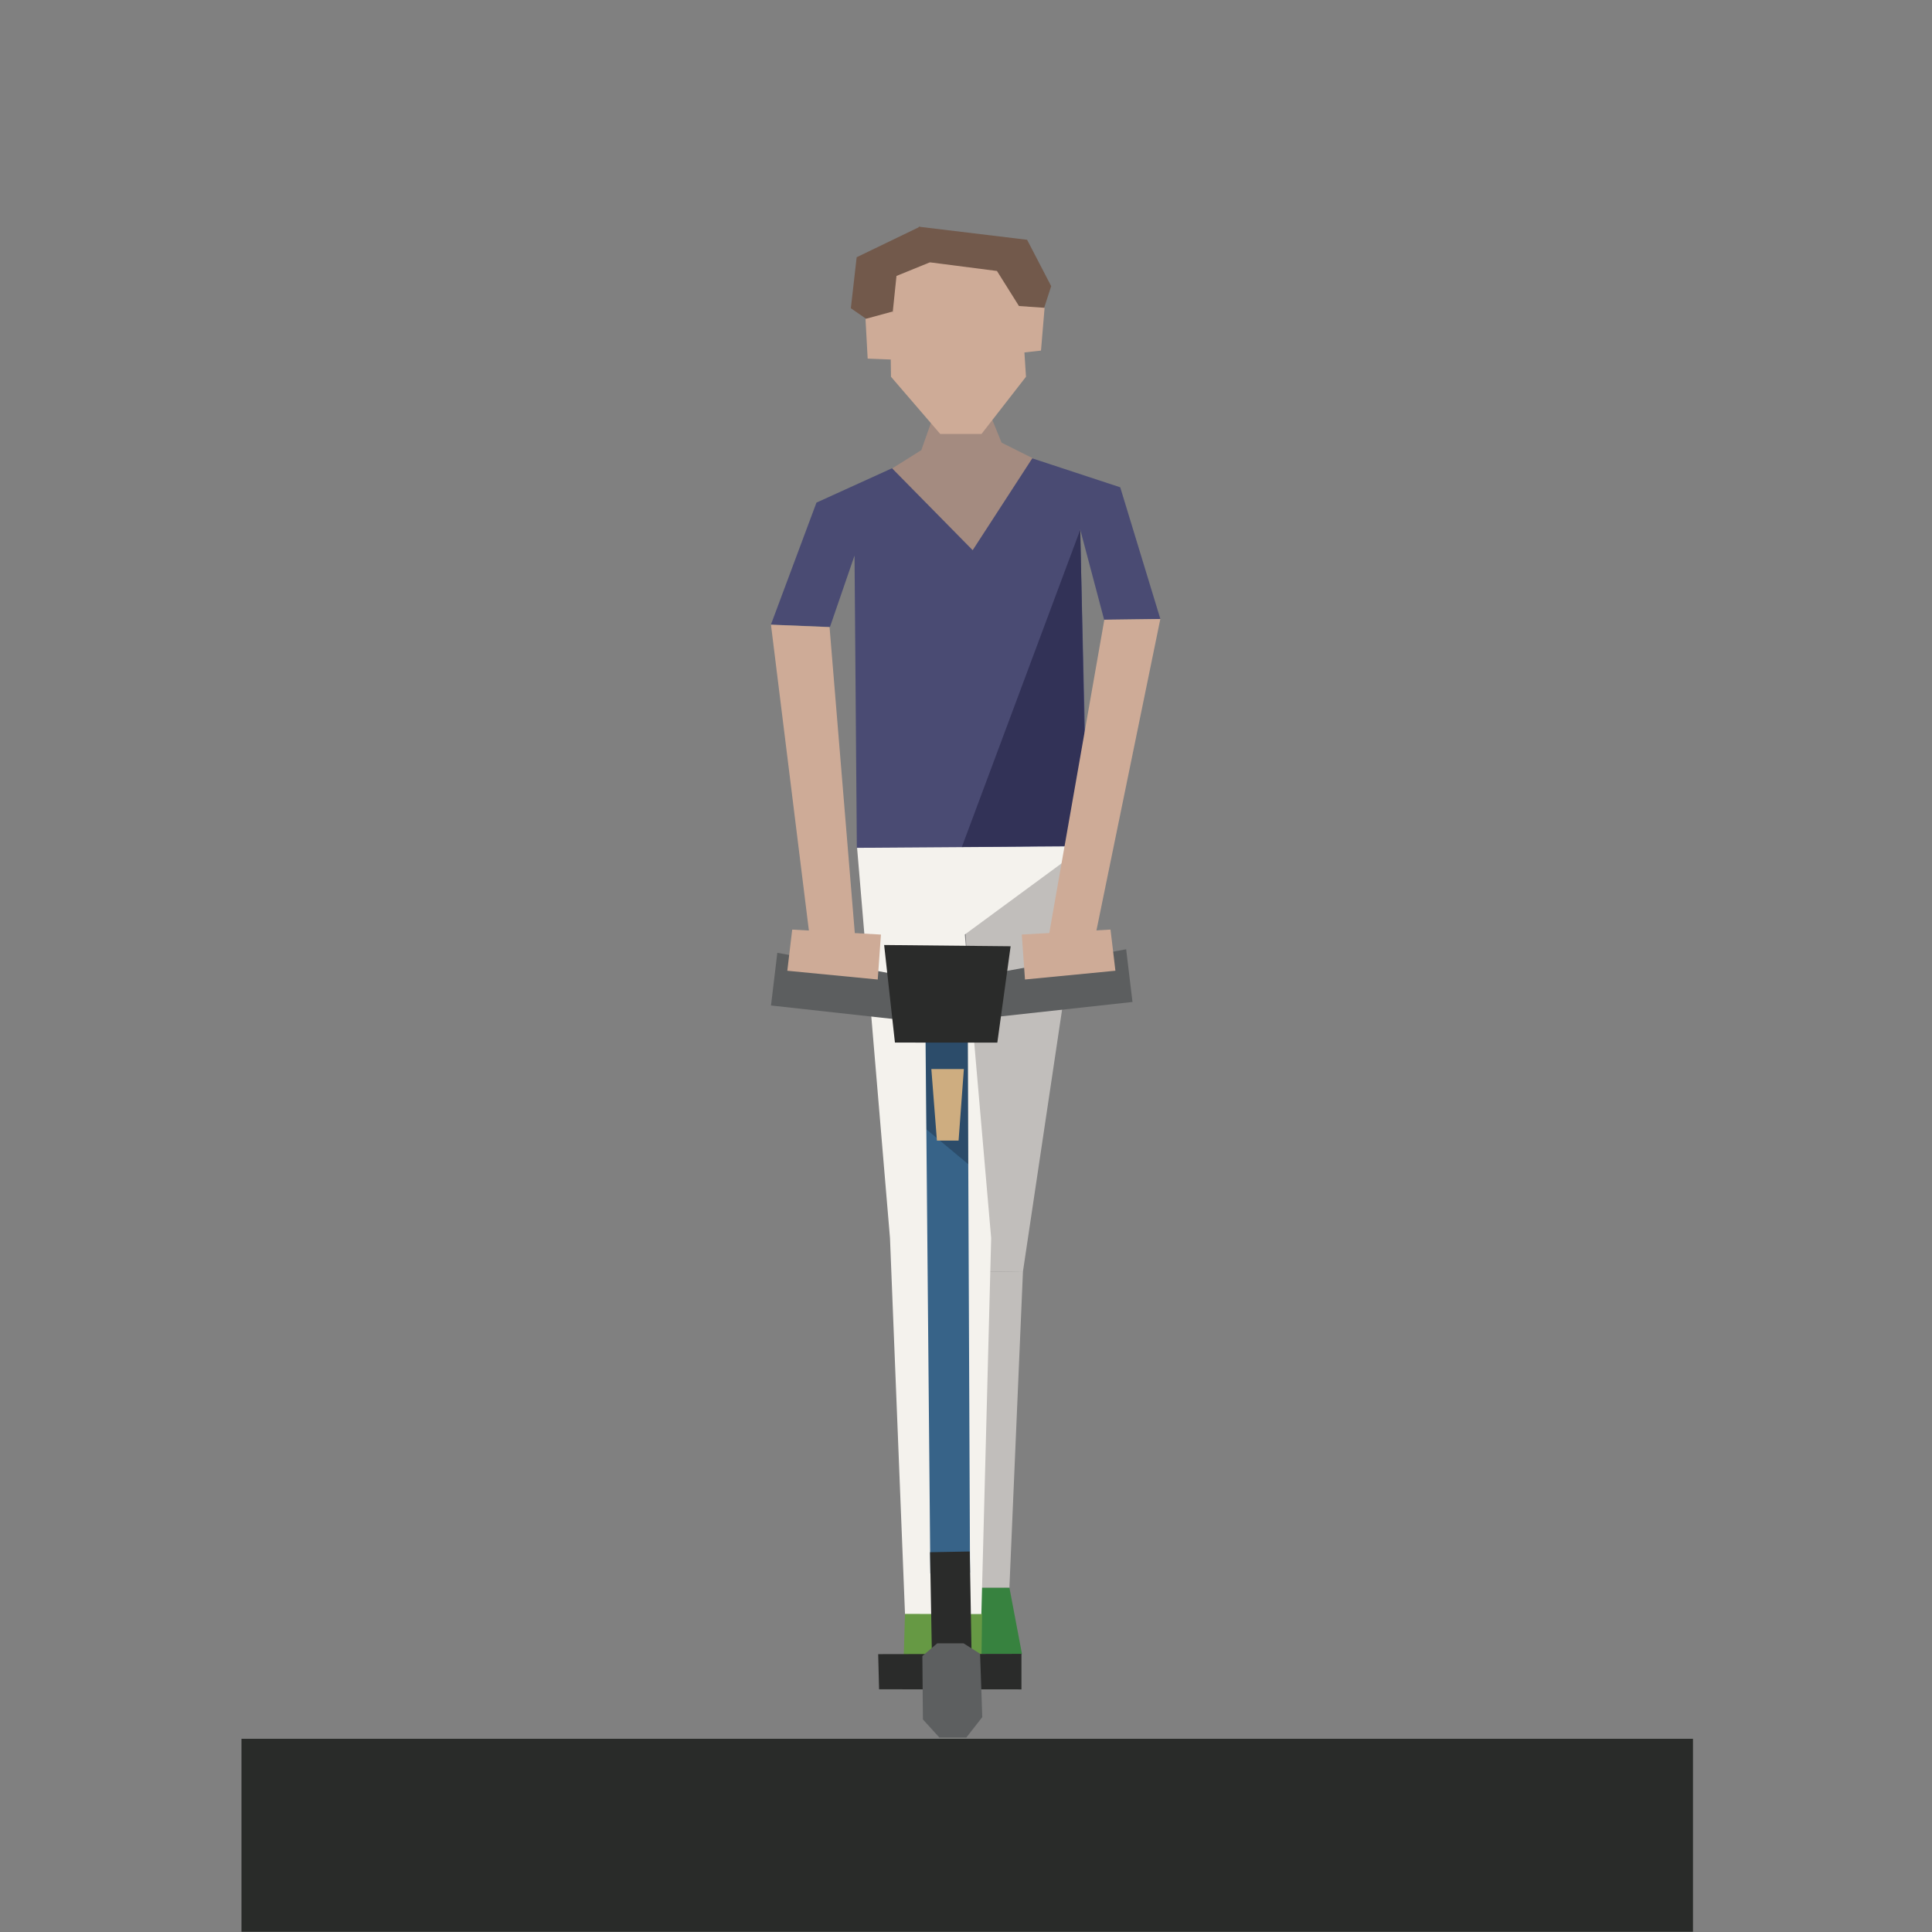 <?xml version="1.0" encoding="UTF-8" standalone="no"?>
<!DOCTYPE svg PUBLIC "-//W3C//DTD SVG 1.1//EN" "http://www.w3.org/Graphics/SVG/1.1/DTD/svg11.dtd">
<!-- Uploaded to: SVG Repo, www.svgrepo.com, Generator: SVG Repo Mixer Tools -->
<svg width="800px" height="800px" viewBox="-10 0 80 80" version="1.1" xmlns="http://www.w3.org/2000/svg" xmlns:xlink="http://www.w3.org/1999/xlink" xml:space="preserve" xmlns:serif="http://www.serif.com/" style="fill-rule:evenodd;clip-rule:evenodd;stroke-linejoin:round;stroke-miterlimit:2;">
    <rect x="-10" y="0" width="80" height="80" fill="#808080" stroke="none"/>
    <g id="scooter">
        <g transform="matrix(0.249,-9.50748e-20,-3.49091e-19,0.068,0.116,71.96)">
            <rect x="-0.468" y="0.582" width="241.376" height="117.496" style="fill:rgb(41,43,41);"/>
        </g>
        <g transform="matrix(0.399,0,1.35129e-36,0.399,15.015,-4.66)">
            <g transform="matrix(1,0,0,1,37.103,143.584)">
                <path d="M0,-43.979L1.731,-7.458L1.325,0.026L6.356,0.104L12.958,-44.083L0,-43.979Z" style="fill:rgb(193,190,187);fill-rule:nonzero;"/>
            </g>
            <g transform="matrix(-0.095,-0.995,-0.995,0.095,55.226,160.077)">
                <path d="M-14.6,19.661L18.483,19.661L17.454,10.153L-15.065,14.671L-14.6,19.661Z" style="fill:rgb(193,190,187);fill-rule:nonzero;"/>
            </g>
            <g transform="matrix(0.186,0.982,0.982,-0.186,43.275,181.868)">
                <path d="M-5.541,-0.183L1.457,-0.183L-0.022,-7.974L-6.637,-5.955L-5.541,-0.183Z" style="fill:rgb(55,130,63);fill-rule:nonzero;"/>
            </g>
            <g transform="matrix(1,0,0,1,31.228,187)">
                <path d="M0,-7.917L-0.17,-2.189L0.603,0L7.885,0L8,-7.833L0,-7.917Z" style="fill:rgb(102,153,68);fill-rule:nonzero;"/>
            </g>
            <g transform="matrix(1,-0.002,-0.002,-1,28.439,183.359)">
                <path d="M0.004,0.015L14.873,0.015L14.865,-3.671L0.089,-3.635L0.004,0.015Z" style="fill:rgb(42,43,42);fill-rule:nonzero;"/>
            </g>
            <g transform="matrix(1,0,0,1,50.062,179.188)">
                <path d="M0,-79.813L-12.627,-70.526L-9.894,-39.021L-10.91,0L-18.836,-0.019L-20.394,-39.021L-23.812,-79.563L0,-79.813Z" style="fill:rgb(244,242,237);fill-rule:nonzero;"/>
            </g>
            <g transform="matrix(1,0,0,1,29.895,62.973)">
                <path d="M0,-2.681L3.025,-4.581L5.085,-10.42L9.844,-9.064L11.353,-5.355L14.615,-3.723L7.513,7.739L0,-2.681Z" style="fill:rgb(164,139,128);fill-rule:nonzero;"/>
            </g>
            <g transform="matrix(1,0,0,1,34.88,36.71)">
                <path d="M0,20.004L4.286,20.004L8.902,14.069L8.078,1.375L-0.157,0L-5.273,2.034L-5.108,14.069L0,20.004Z" style="fill:rgb(206,171,151);fill-rule:nonzero;"/>
            </g>
            <g transform="matrix(1,0,0,1,32.233,41.97)">
                <path d="M0,-5.045L0.43,-6.763L11.664,-5.407L14.164,-0.595L13.414,1.718L10.977,1.718L8.537,-2.169L1.547,-3.07L0,-5.045Z" style="fill:rgb(114,89,75);fill-rule:nonzero;"/>
            </g>
            <g transform="matrix(0.998,0.069,0.069,-0.998,43.197,43.375)">
                <path d="M-0.17,-0.074L2.525,-0.074L2.459,-4.528L-0.539,-5.069L-0.17,-0.074Z" style="fill:rgb(206,171,151);fill-rule:nonzero;"/>
            </g>
            <g transform="matrix(1,0,0,1,33.821,42.807)">
                <path d="M0,-3.908L-3.479,-2.491L-4.12,3.691L-8.215,0.86L-7.611,-4.432L-1.051,-7.599L0,-3.908Z" style="fill:rgb(114,89,75);fill-rule:nonzero;"/>
            </g>
            <g transform="matrix(-0.965,0.263,0.263,0.965,27.835,49.281)">
                <path d="M-3.454,-4.533L-0.502,-4.533L0.365,-0.498L-2.039,0.258L-3.454,-4.533Z" style="fill:rgb(206,171,151);fill-rule:nonzero;"/>
            </g>
            <g transform="matrix(1,0,0,1,44.433,99.667)">
                <path d="M0,-40.421L9.129,-37.417L13.295,-23.75L7.462,-23.667L4.965,-33.08L5.754,-0.167L-18.205,0L-18.445,-30.331L-20.996,-22.917L-27.121,-23.167L-22.396,-35.827L-14.555,-39.392L-6.184,-30.89L0,-40.421Z" style="fill:rgb(74,75,115);fill-rule:nonzero;"/>
            </g>
            <g transform="matrix(-0.009,-1,-1,0.009,64.73,147.45)">
                <path d="M-27.237,31.12L30.887,31.12L30.453,26.73L-27.195,27.001L-27.237,31.12Z" style="fill:rgb(55,99,136);fill-rule:nonzero;"/>
            </g>
            <g transform="matrix(-0.018,-1,-1,0.018,42.195,180.754)">
                <rect x="-4.178" y="4.103" width="12.314" height="4.12" style="fill:rgb(42,43,42);"/>
            </g>
            <g transform="matrix(1,0,0,1,33.085,184.104)">
                <path d="M0,6.017L1.711,7.896L4.505,7.896L6.16,5.778L5.933,-0.799L4.221,-1.879L1.484,-1.879L-0.057,-0.561L0,6.017Z" style="fill:rgb(93,95,96);fill-rule:nonzero;"/>
            </g>
            <g transform="matrix(1,0,0,1,-18.165,9)">
                <g opacity="0.3">
                    <g transform="matrix(-0.008,-1,-1,0.008,57.633,118.118)">
                        <clipPath id="_clip1">
                            <path d="M-5.338,6.142L-5.372,1.712L9.589,1.595L9.624,6.024L-5.338,6.142Z" clip-rule="nonzero"/>
                        </clipPath>
                        <g clip-path="url(#_clip1)">
                            <path d="M-1.726,6.025L9.624,6.025L9.568,1.63L-5.372,1.712L-1.726,6.025Z" style="fill:rgb(16,25,36);fill-rule:nonzero;"/>
                        </g>
                    </g>
                </g>
            </g>
            <g transform="matrix(-0.056,0.998,0.998,0.056,25.011,121.128)">
                <path d="M-8.479,5.892L-3.914,5.892L-4.663,-7.969L-10.161,-7.619L-8.479,5.892Z" style="fill:rgb(92,94,95);fill-rule:nonzero;"/>
            </g>
            <g transform="matrix(-0.138,0.99,0.99,0.138,50.143,110.274)">
                <path d="M2.429,-5.154L5.415,-5.154L4.616,2.31L1.264,2.081L2.429,-5.154Z" style="fill:rgb(114,89,75);fill-rule:nonzero;"/>
            </g>
            <g transform="matrix(-0.118,0.993,0.993,0.118,26.958,106.729)">
                <path d="M2.291,-7.218L6.592,-7.218L6.388,2.209L1.716,1.987L2.291,-7.218Z" style="fill:rgb(206,171,151);fill-rule:nonzero;"/>
            </g>
            <g transform="matrix(0.055,0.998,0.998,-0.055,48.485,106.614)">
                <path d="M5.578,-8.019L10.14,-8.019L9.389,5.845L3.891,5.49L5.578,-8.019Z" style="fill:rgb(92,94,95);fill-rule:nonzero;"/>
            </g>
            <g transform="matrix(1,0.01,0.01,-1,29.11,109.688)">
                <path d="M-0.048,-0.063L13.078,-0.063L11.798,-10.075L1.173,-10.177L-0.048,-0.063Z" style="fill:rgb(42,43,42);fill-rule:nonzero;"/>
            </g>
            <g transform="matrix(0.118,0.993,0.993,-0.118,51.291,114.754)">
                <path d="M-6.409,2.034L-2.108,2.034L-2.312,-7.393L-6.984,-7.171L-6.409,2.034Z" style="fill:rgb(206,171,151);fill-rule:nonzero;"/>
            </g>
            <g transform="matrix(0.123,0.992,0.992,-0.123,37.402,86.525)">
                <path d="M-12.413,-18.709L20.208,-18.709L21.163,-14.041L-11.419,-12.703L-12.413,-18.709Z" style="fill:rgb(206,171,151);fill-rule:nonzero;"/>
            </g>
            <g transform="matrix(1,0,0,1,37.124,66.645)">
                <path d="M0,32.938L12.958,32.792L12.292,0L0,32.938Z" style="fill:rgb(50,50,87);fill-rule:nonzero;"/>
            </g>
            <g transform="matrix(-0.173,0.985,0.985,0.173,68.273,95.423)">
                <path d="M-16.307,-19.474L17.069,-19.474L16.619,-14.731L-17.387,-13.763L-16.307,-19.474Z" style="fill:rgb(206,171,151);fill-rule:nonzero;"/>
            </g>
            <g transform="matrix(1,0,0,1,33.96,130.187)">
                <path d="M0,-7.562L3.375,-7.562L2.827,-0.137L0.579,-0.135L0,-7.562Z" style="fill:rgb(206,173,128);fill-rule:nonzero;"/>
            </g>
        </g>
    </g>
</svg>